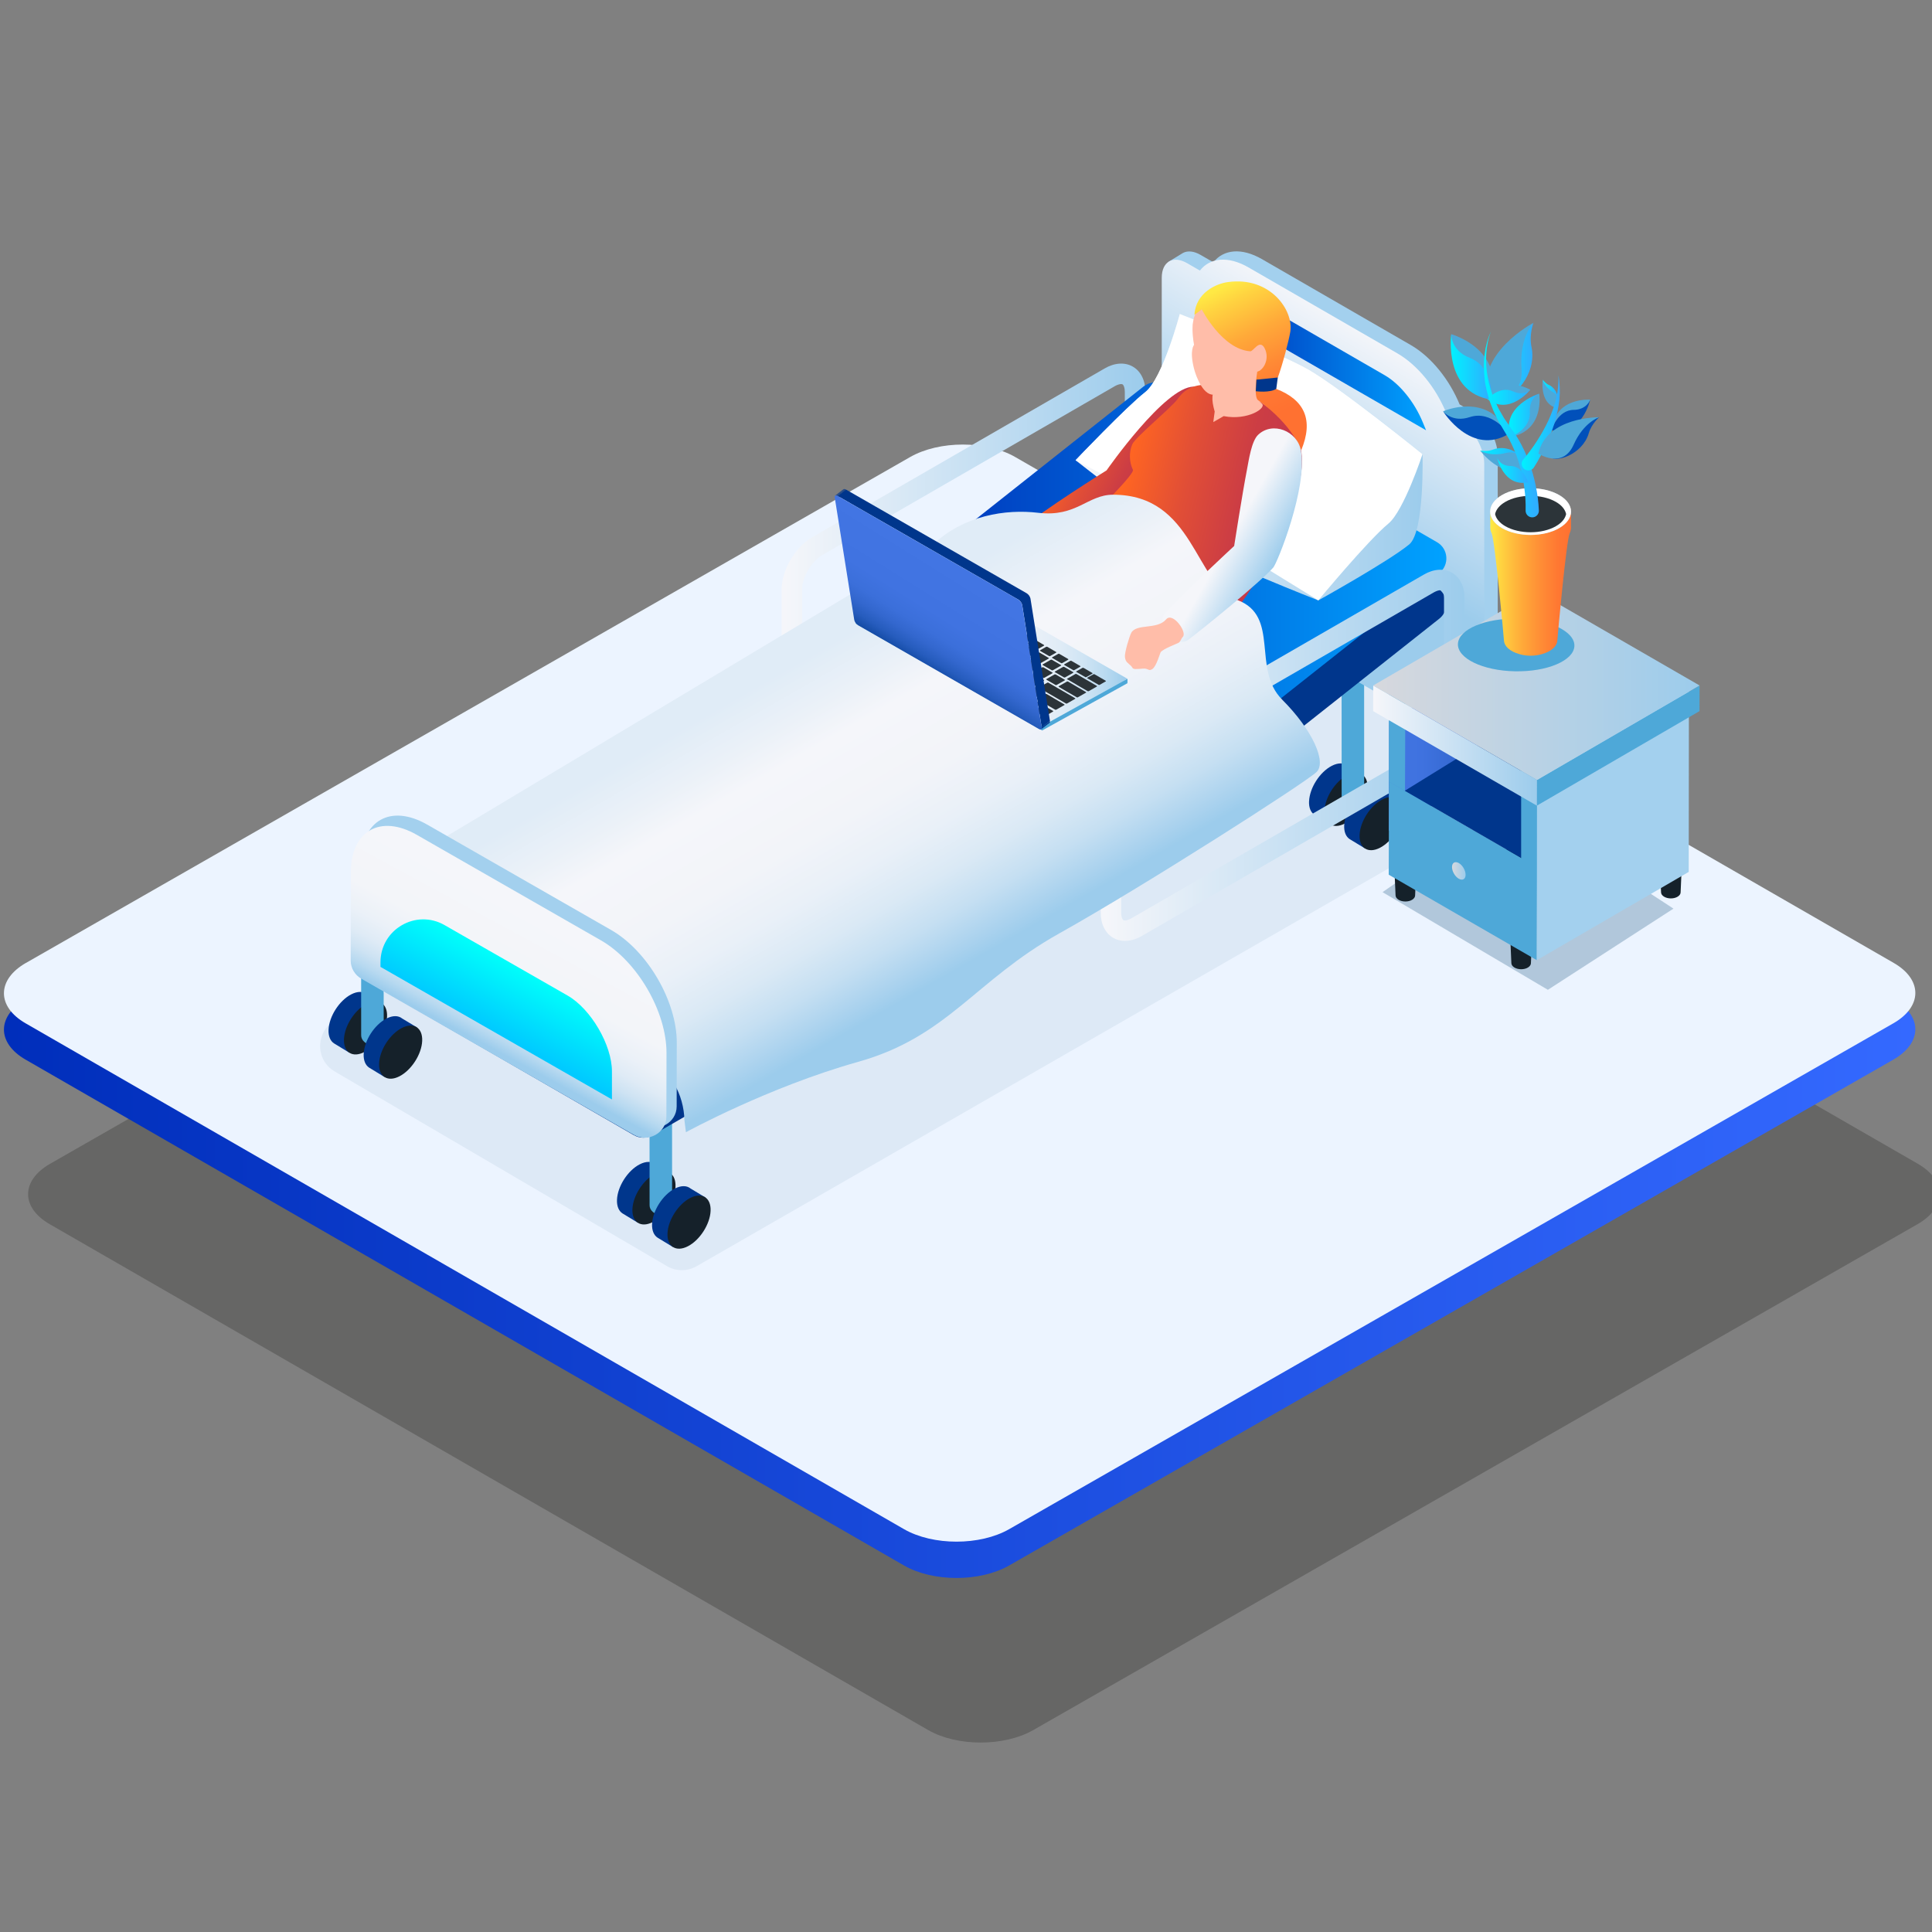 <?xml version="1.0" encoding="UTF-8"?> <svg xmlns="http://www.w3.org/2000/svg" xmlns:xlink="http://www.w3.org/1999/xlink" viewBox="0 0 500 500"><rect x="0" y="0" width="500" height="500" fill="#808080" stroke="none"/><defs><style>.cls-1{fill:url(#_Безымянный_градиент_116);}.cls-2{fill:#4ea8d8;}.cls-3{fill:url(#Dégradé_sans_nom_21-2);}.cls-4{fill:#fff;}.cls-5{fill:url(#_Безымянный_градиент_89-9);}.cls-6{fill:url(#_Безымянный_градиент_85-2);}.cls-7{fill:#15212a;}.cls-8{fill:#004172;}.cls-8,.cls-9,.cls-10{opacity:.25;}.cls-11{fill:url(#_Безымянный_градиент_82);}.cls-12{fill:url(#_Безымянный_градиент_89-10);}.cls-13{fill:url(#_Безымянный_градиент_77);}.cls-14{isolation:isolate;}.cls-15{fill:url(#_Безымянный_градиент_85-5);}.cls-16{fill:url(#Dégradé_sans_nom_83);}.cls-17{fill:url(#_Безымянный_градиент_137-2);}.cls-18{fill:url(#_Безымянный_градиент_89-6);}.cls-19{fill:url(#_Безымянный_градиент_89-11);}.cls-20{fill:url(#_Безымянный_градиент_85);}.cls-21{fill:url(#_Безымянный_градиент_85-4);}.cls-22{fill:url(#_Безымянный_градиент_35);}.cls-23{fill:url(#_Безымянный_градиент_29);}.cls-24{fill:url(#_Безымянный_градиент_89-2);}.cls-25{fill:url(#_Безымянный_градиент_137);}.cls-26{fill:url(#_Безымянный_градиент_62);}.cls-27{fill:url(#_Безымянный_градиент_77-2);}.cls-28{fill:url(#Dégradé_sans_nom_76);}.cls-29{fill:url(#_Безымянный_градиент_89-3);}.cls-30{clip-path:url(#clippath-1);}.cls-31{fill:url(#_Безымянный_градиент_89);}.cls-32{fill:url(#Dégradé_sans_nom_21-4);}.cls-33{fill:url(#Dégradé_sans_nom_80);}.cls-34{fill:url(#_Безымянный_градиент_85-6);}.cls-35{fill:#2c3439;}.cls-9,.cls-36{mix-blend-mode:multiply;}.cls-37{fill:url(#_Безымянный_градиент_116-2);}.cls-38{fill:#a3d0ee;}.cls-39{fill:url(#Dégradé_sans_nom_21);}.cls-40{fill:url(#_Безымянный_градиент_41);}.cls-41{fill:url(#_Безымянный_градиент_89-4);}.cls-42{fill:url(#_Безымянный_градиент_89-7);}.cls-43{fill:url(#Dégradé_sans_nom_21-3);}.cls-44{fill:#00368c;}.cls-45{clip-path:url(#clippath);}.cls-46{fill:none;}.cls-47{fill:#ffbda9;}.cls-48{fill:url(#_Безымянный_градиент_89-8);}.cls-49{fill:url(#_Безымянный_градиент_89-5);}.cls-50{fill:url(#_Безымянный_градиент_85-3);}.cls-51{fill:#171714;}.cls-52{fill:#b7cacf;}.cls-53{fill:#0150ba;}.cls-54{fill:#ecf4ff;}</style><linearGradient id="Dégradé_sans_nom_76" x1="1.02" y1="266.41" x2="495.69" y2="266.41" gradientUnits="userSpaceOnUse"><stop offset="0" stop-color="#002ebb"></stop><stop offset="1" stop-color="#3469ff"></stop></linearGradient><linearGradient id="_Безымянный_градиент_85" x1="-1384.29" y1="142.13" x2="-1290.14" y2="142.13" gradientTransform="translate(1586.56)" gradientUnits="userSpaceOnUse"><stop offset=".01" stop-color="#f5f6fa"></stop><stop offset=".78" stop-color="#b0d5ef"></stop><stop offset="1" stop-color="#9cccec"></stop></linearGradient><linearGradient id="_Безымянный_градиент_85-2" x1="-1383.41" y1="161.76" x2="-1290.27" y2="161.76" xlink:href="#_Безымянный_градиент_85"></linearGradient><linearGradient id="_Безымянный_градиент_85-3" x1="-1221.56" y1="91.36" x2="-1247.74" y2="135.92" xlink:href="#_Безымянный_градиент_85"></linearGradient><linearGradient id="Dégradé_sans_nom_21" x1="-1274.38" y1="92.55" x2="-1217.5" y2="92.55" gradientTransform="translate(1586.56)" gradientUnits="userSpaceOnUse"><stop offset="0" stop-color="#0027b2"></stop><stop offset="1" stop-color="#00a2ff"></stop></linearGradient><linearGradient id="Dégradé_sans_nom_21-2" x1="-1365.29" y1="152.99" x2="-1212.24" y2="152.99" xlink:href="#Dégradé_sans_nom_21"></linearGradient><linearGradient id="_Безымянный_градиент_89" x1="-1421.97" y1="201.93" x2="-1295.09" y2="201.93" gradientTransform="translate(1586.56)" gradientUnits="userSpaceOnUse"><stop offset=".01" stop-color="#00f1ff"></stop><stop offset="1" stop-color="#31abff"></stop></linearGradient><linearGradient id="_Безымянный_градиент_89-2" x1="-1494.77" y1="239.75" x2="-1353.32" y2="239.75" xlink:href="#_Безымянный_градиент_89"></linearGradient><linearGradient id="_Безымянный_градиент_85-4" x1="-1308.2" y1="118.33" x2="-1218.38" y2="118.33" xlink:href="#_Безымянный_градиент_85"></linearGradient><linearGradient id="_Безымянный_градиент_116" x1="-1417.1" y1="-163.01" x2="-1393.52" y2="-159.86" gradientTransform="translate(1561.91 729.58) rotate(18.98)" gradientUnits="userSpaceOnUse"><stop offset=".01" stop-color="#ff6522"></stop><stop offset=".4" stop-color="#e14e36"></stop><stop offset=".76" stop-color="#cc3d44"></stop><stop offset="1" stop-color="#c5384a"></stop></linearGradient><linearGradient id="_Безымянный_градиент_116-2" x1="-1297.53" y1="130.37" x2="-1258.03" y2="139.53" gradientTransform="translate(1586.56)" xlink:href="#_Безымянный_градиент_116"></linearGradient><linearGradient id="_Безымянный_градиент_77" x1="-1329.89" y1="-108.65" x2="-1307.58" y2="-80.02" gradientTransform="translate(1597.1 451.03) rotate(11.77)" gradientUnits="userSpaceOnUse"><stop offset=".01" stop-color="#ffe944"></stop><stop offset=".13" stop-color="#ffd340"></stop><stop offset=".4" stop-color="#ffa939"></stop><stop offset=".65" stop-color="#ff8a35"></stop><stop offset=".85" stop-color="#ff7732"></stop><stop offset="1" stop-color="#ff7131"></stop></linearGradient><linearGradient id="_Безымянный_градиент_85-5" x1="-1301.69" y1="195.48" x2="-1207.55" y2="195.48" xlink:href="#_Безымянный_градиент_85"></linearGradient><linearGradient id="Dégradé_sans_nom_83" x1="-1388.02" y1="175.87" x2="-1343.53" y2="253.57" gradientTransform="translate(1586.56)" gradientUnits="userSpaceOnUse"><stop offset="0" stop-color="#e0ecf7"></stop><stop offset=".14" stop-color="#ebf1f8"></stop><stop offset=".24" stop-color="#f5f6fa"></stop><stop offset=".46" stop-color="#f2f4f9"></stop><stop offset=".61" stop-color="#e9f0f8"></stop><stop offset=".74" stop-color="#dae9f5"></stop><stop offset=".85" stop-color="#c5dff2"></stop><stop offset=".95" stop-color="#aad2ee"></stop><stop offset="1" stop-color="#9cccec"></stop></linearGradient><linearGradient id="_Безымянный_градиент_62" x1="-1444.57" y1="236.77" x2="-1462.39" y2="269.64" gradientTransform="translate(1586.56)" gradientUnits="userSpaceOnUse"><stop offset=".01" stop-color="#f5f6fa"></stop><stop offset=".43" stop-color="#f3f5f9"></stop><stop offset=".6" stop-color="#ebf1f8"></stop><stop offset=".73" stop-color="#dfebf6"></stop><stop offset=".83" stop-color="#cee3f3"></stop><stop offset=".92" stop-color="#b7d9f0"></stop><stop offset="1" stop-color="#9cccec"></stop><stop offset="1" stop-color="#9cccec"></stop></linearGradient><linearGradient id="Dégradé_sans_nom_80" x1="-1450.73" y1="251.71" x2="-1458.9" y2="266.78" gradientTransform="translate(1586.56)" gradientUnits="userSpaceOnUse"><stop offset="0" stop-color="#00fdfb"></stop><stop offset="1" stop-color="#00caff"></stop></linearGradient><linearGradient id="_Безымянный_градиент_35" x1="-1267.95" y1="138.64" x2="-1256.01" y2="145.39" gradientTransform="translate(1586.56)" gradientUnits="userSpaceOnUse"><stop offset=".01" stop-color="#f5f6fa"></stop><stop offset=".65" stop-color="#bcdbf1"></stop><stop offset="1" stop-color="#9cccec"></stop></linearGradient><linearGradient id="Dégradé_sans_nom_21-3" x1="397.48" y1="201.12" x2="435.88" y2="201.12" gradientTransform="matrix(1, 0, 0, 1, 0, 0)" xlink:href="#Dégradé_sans_nom_21"></linearGradient><linearGradient id="_Безымянный_градиент_82" x1="-1227.16" y1="189.79" x2="-1189" y2="189.79" gradientTransform="translate(1586.56)" gradientUnits="userSpaceOnUse"><stop offset=".01" stop-color="#4275e3"></stop><stop offset=".23" stop-color="#3f72df"></stop><stop offset=".43" stop-color="#366ad3"></stop><stop offset=".63" stop-color="#285ec0"></stop><stop offset=".83" stop-color="#154ca5"></stop><stop offset="1" stop-color="#003988"></stop></linearGradient><linearGradient id="_Безымянный_градиент_137" x1="-1210.78" y1="225.38" x2="-1207.26" y2="225.38" gradientTransform="translate(1586.56)" gradientUnits="userSpaceOnUse"><stop offset="0" stop-color="#d7d8dd"></stop><stop offset="1" stop-color="#9cccec"></stop></linearGradient><linearGradient id="Dégradé_sans_nom_21-4" x1="397.45" y1="180.7" x2="435.85" y2="180.7" gradientTransform="matrix(1, 0, 0, 1, 0, 0)" xlink:href="#Dégradé_sans_nom_21"></linearGradient><linearGradient id="_Безымянный_градиент_85-6" x1="-1231.18" y1="192.95" x2="-1188.8" y2="192.95" xlink:href="#_Безымянный_градиент_85"></linearGradient><linearGradient id="_Безымянный_градиент_137-2" x1="-1231.17" y1="177.4" x2="-1146.71" y2="177.4" xlink:href="#_Безымянный_градиент_137"></linearGradient><linearGradient id="_Безымянный_градиент_77-2" x1="-1879.15" y1="148.08" x2="-1858.23" y2="148.08" gradientTransform="translate(2264.8)" xlink:href="#_Безымянный_градиент_77"></linearGradient><linearGradient id="_Безымянный_градиент_89-3" x1="-1865.54" y1="101.38" x2="-1861.64" y2="101.38" gradientTransform="translate(2264.8)" xlink:href="#_Безымянный_градиент_89"></linearGradient><linearGradient id="_Безымянный_градиент_89-4" x1="-1874.36" y1="107.52" x2="-1866.45" y2="107.52" gradientTransform="translate(2264.8)" xlink:href="#_Безымянный_градиент_89"></linearGradient><linearGradient id="_Безымянный_градиент_89-5" x1="-1878.63" y1="93.11" x2="-1867.94" y2="93.11" gradientTransform="translate(2264.8)" xlink:href="#_Безымянный_градиент_89"></linearGradient><linearGradient id="_Безымянный_градиент_89-6" x1="-1879.89" y1="102.82" x2="-1868.76" y2="102.82" gradientTransform="translate(2264.8)" xlink:href="#_Безымянный_градиент_89"></linearGradient><linearGradient id="_Безымянный_градиент_89-7" x1="-1889.36" y1="94.97" x2="-1878.75" y2="94.97" gradientTransform="translate(2264.8)" xlink:href="#_Безымянный_градиент_89"></linearGradient><linearGradient id="_Безымянный_градиент_89-8" x1="-1881.75" y1="118.5" x2="-1870.79" y2="118.5" gradientTransform="translate(2264.8)" xlink:href="#_Безымянный_градиент_89"></linearGradient><linearGradient id="_Безымянный_градиент_89-9" x1="-1880.78" y1="109.83" x2="-1866.53" y2="109.83" gradientTransform="translate(2264.8)" xlink:href="#_Безымянный_градиент_89"></linearGradient><linearGradient id="_Безымянный_градиент_89-10" x1="-1877.33" y1="121.73" x2="-1869.33" y2="121.73" gradientTransform="translate(2264.8)" xlink:href="#_Безымянный_градиент_89"></linearGradient><linearGradient id="_Безымянный_градиент_89-11" x1="-1871" y1="109.44" x2="-1861.11" y2="109.44" gradientTransform="translate(2264.8)" xlink:href="#_Безымянный_градиент_89"></linearGradient><linearGradient id="_Безымянный_градиент_29" x1="215.47" y1="167.96" x2="285.76" y2="167.96" gradientTransform="translate(6.03)" gradientUnits="userSpaceOnUse"><stop offset=".01" stop-color="#f5f6fa"></stop><stop offset=".47" stop-color="#f3f5f9"></stop><stop offset=".63" stop-color="#ecf1f8"></stop><stop offset=".75" stop-color="#e0ecf6"></stop><stop offset=".84" stop-color="#cfe4f4"></stop><stop offset=".92" stop-color="#b9daf0"></stop><stop offset=".99" stop-color="#9fcdec"></stop><stop offset="1" stop-color="#9cccec"></stop></linearGradient><clipPath id="clippath"><path class="cls-46" d="M218.29,126.63c-.71,.55-1.43,1.1-2.14,1.65,.13-.1,.35-.08,.61,.07l2.14-1.66c-.27-.15-.49-.17-.62-.06Z"></path></clipPath><clipPath id="clippath-1"><path class="cls-46" d="M269.4,188.78l2.19-1.69c.11-.08,.15-.25,.12-.48l-2.19,1.69c.04,.23,0,.4-.12,.48Z"></path></clipPath><linearGradient id="_Безымянный_градиент_41" x1="243.4" y1="147.9" x2="228.4" y2="171.9" gradientTransform="translate(6.03)" gradientUnits="userSpaceOnUse"><stop offset=".01" stop-color="#4275e3"></stop><stop offset=".46" stop-color="#4073e1"></stop><stop offset=".63" stop-color="#3b6fda"></stop><stop offset=".74" stop-color="#3367ce"></stop><stop offset=".84" stop-color="#265cbd"></stop><stop offset=".92" stop-color="#164da7"></stop><stop offset=".99" stop-color="#033c8d"></stop><stop offset="1" stop-color="#003988"></stop></linearGradient></defs><g class="cls-14"><g id="Calque_1"><g><g><g class="cls-10"><path class="cls-51" d="M12.96,301.19L241.78,170.28c7.55-4.32,19.73-4.32,27.23,0l227.33,130.91c7.5,4.32,7.46,11.31-.09,15.63l-228.82,130.91c-7.55,4.32-19.73,4.32-27.23,0L12.87,316.82c-7.5-4.32-7.46-11.31,.09-15.63Z"></path></g><g><path class="cls-28" d="M6.71,258.6L235.53,127.69c7.55-4.32,19.73-4.32,27.23,0l227.33,130.91c7.5,4.32,7.46,11.31-.09,15.63l-228.82,130.91c-7.55,4.32-19.73,4.32-27.23,0L6.62,274.23c-7.5-4.32-7.46-11.31,.09-15.63Z"></path><g class="cls-14"><path class="cls-54" d="M6.71,249.21L235.53,118.29c7.55-4.32,19.73-4.32,27.23,0l227.33,130.91c7.5,4.32,7.46,11.31-.09,15.63l-228.82,130.91c-7.55,4.32-19.73,4.32-27.23,0L6.62,264.83c-7.5-4.32-7.46-11.31,.09-15.63Z"></path></g></g></g><g><g class="cls-36"><polygon class="cls-8" points="433.09 235.15 400.59 256.16 357.8 230.89 391.11 207.76 433.09 235.15"></polygon></g><g class="cls-9"><path class="cls-8" d="M386.42,209.2l-206.15,118.5c-2.38,1.37-5.3,1.35-7.67-.03l-85.97-50.37c-5.09-2.98-5.02-10.35,.12-13.24l210.01-118.19c2.41-1.36,5.36-1.3,7.72,.14l82.11,50.07c4.96,3.02,4.86,10.25-.17,13.14Z"></path></g><g><g><path class="cls-20" d="M202.27,152.68v30.2c0,1.48,.28,2.79,.85,3.91l.02,.02c.54,1.11,1.35,1.98,2.38,2.57,.89,.52,1.92,.78,3.01,.78,1.37,0,2.86-.41,4.3-1.24l75.69-43.7c3.93-2.27,7.09-7.22,7.77-11.87,.09-.59,.13-1.18,.13-1.77v-30.17c0-2.97-1.18-5.32-3.23-6.52-2.07-1.2-4.76-1.03-7.33,.48l-75.69,43.68c-4.43,2.57-7.9,8.55-7.9,13.64Zm88.84-21.1c0,3.21-2.44,7.44-5.26,9.05l-75.69,43.7c-.96,.55-1.7,.63-2.01,.46-.15-.11-.33-.35-.44-.76-.02-.02-.02-.04-.02-.07-.09-.3-.13-.65-.13-1.09v-30.2c0-3.21,2.46-7.42,5.26-9.03l75.69-43.7s.02-.02,.06-.04c.66-.35,1.2-.5,1.55-.5,.17,0,.3,.02,.39,.07,.28,.17,.59,.83,.59,1.94v30.17Z"></path><path class="cls-6" d="M203.14,186.81c.54,1.11,1.35,1.98,2.38,2.57,.89,.52,1.92,.78,3.01,.78,1.37,0,2.86-.41,4.3-1.24l75.69-43.7c3.93-2.27,7.09-7.22,7.77-11.87-2.34,7.72-7.42,10.54-7.42,10.54l-70.87,41.32s-5.52,3.62-9.12,4.01c-3.36,.37-5.5-2.12-5.74-2.42Z"></path></g><g><path class="cls-44" d="M159.68,310.47c.15-3.44,2.77-7.53,5.85-9.13,1.68-.87,3.14-.82,4.1-.04h0s3.85,2.32,3.85,2.32l-8.42,12.81-3.92-2.38s-.03-.02-.04-.03h-.01c-.94-.62-1.49-1.85-1.41-3.55Z"></path><path class="cls-7" d="M174.82,307.12c-.15,3.44-2.77,7.53-5.85,9.13-3.08,1.6-5.45,.1-5.3-3.34,.15-3.44,2.77-7.53,5.85-9.13,3.08-1.6,5.45-.1,5.3,3.34Z"></path><path class="cls-2" d="M173.94,312.04v-.04s-.02-41.4-.02-41.4h0c.06-.68-.22-1.38-.84-1.9-1.14-.97-2.99-1-4.13-.07-.57,.46-.85,1.08-.86,1.69h0v.04l.02,41.53h0c-.01,.63,.27,1.28,.85,1.77,1.14,.97,2.99,1,4.13,.07,.55-.45,.83-1.04,.85-1.64h0s0-.05,0-.05Z"></path><path class="cls-44" d="M168.76,316.75c.15-3.44,2.77-7.53,5.85-9.13,1.68-.87,3.14-.82,4.1-.04h0l3.85,2.32-8.42,12.82-3.92-2.39s-.03-.02-.04-.03h-.01c-.94-.62-1.49-1.85-1.41-3.55Z"></path><path class="cls-7" d="M183.9,313.39c-.15,3.44-2.77,7.53-5.85,9.13-3.08,1.6-5.45,.1-5.3-3.34,.15-3.44,2.77-7.53,5.85-9.13,3.08-1.6,5.45-.1,5.3,3.34Z"></path></g><g><path class="cls-44" d="M85.03,266.48c.15-3.44,2.77-7.53,5.85-9.13,1.67-.87,3.14-.82,4.1-.04h0s3.85,2.32,3.85,2.32l-8.42,12.81-3.92-2.39s-.03-.02-.04-.03h-.01c-.94-.62-1.49-1.85-1.41-3.55Z"></path><path class="cls-7" d="M100.17,263.12c-.15,3.44-2.77,7.53-5.85,9.13-3.08,1.6-5.45,.1-5.3-3.34,.15-3.44,2.77-7.53,5.85-9.13,3.08-1.6,5.45-.1,5.3,3.34Z"></path><path class="cls-2" d="M99.3,268.05v-.03l-.02-41.4h0c.06-.68-.22-1.38-.84-1.9-1.14-.97-2.99-1-4.13-.07-.57,.46-.85,1.07-.86,1.69h0v.04l.02,41.53h0c-.01,.63,.27,1.28,.85,1.77,1.14,.97,2.99,1,4.13,.07,.55-.45,.83-1.04,.85-1.64h0s0-.05,0-.05Z"></path><path class="cls-44" d="M94.12,272.75c.15-3.44,2.77-7.53,5.85-9.13,1.68-.87,3.14-.82,4.1-.04h0s3.85,2.32,3.85,2.32l-8.42,12.82-3.92-2.39s-.03-.02-.04-.03h-.01c-.94-.62-1.49-1.85-1.41-3.55Z"></path><path class="cls-7" d="M109.26,269.4c-.15,3.44-2.77,7.53-5.85,9.13-3.08,1.6-5.45,.1-5.3-3.34,.15-3.44,2.77-7.53,5.85-9.13,3.08-1.6,5.45-.1,5.3,3.34Z"></path></g><g><path class="cls-44" d="M338.79,207.34c.15-3.44,2.77-7.53,5.85-9.13,1.67-.87,3.14-.82,4.1-.04h0s3.85,2.32,3.85,2.32l-8.42,12.81-3.92-2.39s-.03-.02-.05-.03h-.01s0,0,0,0c-.94-.61-1.49-1.84-1.41-3.54Z"></path><path class="cls-7" d="M353.93,203.98c-.15,3.44-2.77,7.53-5.85,9.13-3.08,1.6-5.45,.1-5.3-3.34,.15-3.44,2.77-7.53,5.85-9.13,3.08-1.6,5.45-.1,5.3,3.34Z"></path><path class="cls-2" d="M353.05,208.91v-.04l-.02-41.4h0c.06-.68-.22-1.38-.84-1.91-1.14-.97-2.99-1-4.13-.07-.57,.46-.85,1.07-.86,1.69h0v.04l.02,41.53h0c-.01,.63,.27,1.28,.85,1.77,1.14,.97,2.99,1,4.13,.07,.55-.45,.83-1.04,.85-1.64h0v-.05Z"></path><path class="cls-44" d="M347.88,213.61c.15-3.44,2.77-7.53,5.85-9.13,1.67-.87,3.14-.82,4.1-.04h0s3.85,2.32,3.85,2.32l-8.42,12.81-3.92-2.38s-.03-.02-.04-.03h-.01c-.94-.62-1.49-1.84-1.41-3.55Z"></path><path class="cls-7" d="M363.01,210.26c-.15,3.44-2.77,7.53-5.85,9.13-3.08,1.6-5.45,.1-5.3-3.34,.15-3.44,2.77-7.53,5.85-9.13,3.08-1.6,5.45-.1,5.3,3.34Z"></path></g><path class="cls-38" d="M381.04,106.57l-3.29-1.9c-2.61-6.36-7.29-12.28-12.62-15.36l-38.49-22.22c-5.33-3.08-10-2.55-12.62,.79l-3.29-1.9c-1.77-1.03-3.38-1.15-4.57-.52-.16,.08-3.46,2.1-3.6,2.2-.98,.75,1.59,.2,1.59,2.07v67.72c0,4.17,2.94,9.25,6.58,11.34l70.3,40.59c3.63,2.1,6.58,.42,6.58-3.75V117.91c0-4.17-2.94-9.24-6.58-11.34Z"></path><path class="cls-50" d="M377.55,108.71l-3.29-1.9c-2.61-6.36-7.29-12.28-12.62-15.36l-38.49-22.22c-5.33-3.08-10-2.55-12.62,.79l-3.29-1.9c-3.63-2.1-6.58-.42-6.58,3.75v67.72c0,4.17,2.95,9.25,6.58,11.34l70.3,40.59c3.63,2.1,6.58,.42,6.58-3.75V120.05c0-4.17-2.94-9.25-6.58-11.34Z"></path><path class="cls-39" d="M312.18,78.53l3.51-4.47c.13-.16,.25-.32,.82-.32,.51,0,1.63,.15,3.38,1.16l38.49,22.22c3.9,2.26,7.67,6.92,9.84,12.18l.85,2.06-56.88-32.83Z"></path><g><path class="cls-44" d="M294.2,218.16l-70.51-40.71c-2.96-1.71-3.26-5.87-.58-7.99l72.86-57.64c1.56-1.23,3.7-1.39,5.42-.4l70.51,40.71c2.96,1.71,3.26,5.87,.58,7.99l-72.86,57.64c-1.56,1.23-3.7,1.39-5.42,.4Z"></path><path class="cls-44" d="M236.85,251.76l-69.85-40.33c-3.23-1.86-3.23-6.52,0-8.38l47.36-27.34c1.5-.86,3.34-.86,4.84,0l69.84,40.33c3.23,1.86,3.23,6.52,0,8.38l-47.35,27.34c-1.5,.86-3.34,.86-4.84,0Z"></path><path class="cls-44" d="M164.05,293.79l-69.84-40.33c-3.23-1.86-4.46-17.31-1.24-19.17l63.17-24.97c1.5-.87,3.34-.87,4.84,0l71.54,29.54c3.23,1.86,1.53,17.31-1.7,19.17l-61.93,35.75c-1.5,.87-3.34,.87-4.84,0Z"></path></g><g><path class="cls-3" d="M294.2,206.35l-70.51-40.71c-2.96-1.71-3.26-5.87-.58-7.99l72.86-57.64c1.56-1.23,3.7-1.39,5.42-.4l70.51,40.71c2.96,1.71,3.26,5.87,.58,7.99l-72.86,57.64c-1.56,1.23-3.7,1.39-5.42,.4Z"></path><path class="cls-31" d="M236.85,239.95l-69.85-40.33c-3.23-1.86-3.23-6.52,0-8.38l47.36-27.34c1.5-.87,3.34-.87,4.84,0l69.84,40.33c3.23,1.86,3.23,6.52,0,8.38l-47.35,27.34c-1.5,.87-3.34,.87-4.84,0Z"></path><path class="cls-24" d="M164.05,281.98l-69.84-40.33c-3.23-1.86-3.23-6.52,0-8.38l61.93-35.75c1.5-.86,3.34-.86,4.84,0l69.85,40.33c3.23,1.86,3.23,6.52,0,8.38l-61.93,35.75c-1.5,.86-3.34,.86-4.84,0Z"></path></g><g><path class="cls-21" d="M341.18,155.38s-25.4-9.94-33.81-14.9c-7.36-4.34-29.01-21.37-29.01-21.37,0,0,13.07-13.74,18.04-17.63,4.52-3.54,8.93-20.22,8.93-20.22,0,0,25.48,9.92,33.15,14.28,8.32,4.73,29.67,21.99,29.67,21.99,0,0,.56,20.06-3.44,23.36-5.33,4.39-23.53,14.49-23.53,14.49Z"></path><path class="cls-4" d="M341.18,155.38s-25.4-15.71-33.81-20.67c-7.36-4.34-29.01-15.6-29.01-15.6,0,0,13.07-13.74,18.04-17.63,4.52-3.54,8.93-20.22,8.93-20.22,0,0,25.48,9.92,33.15,14.28,8.32,4.73,29.67,21.99,29.67,21.99,0,0-4.83,14.68-8.83,17.97-5.33,4.39-18.15,19.88-18.15,19.88Z"></path></g><g id="_4"><path class="cls-1" d="M265.1,136.31c4.1-3.84,21.28-14.58,21.28-14.58,0,0,15.11-21.71,22.56-21.67,10.26,.05,5.69,10.72,4.98,12.8-3.4,9.89-35.35,29.04-43.97,30.82-4.04,.83-7.12-5.24-4.85-7.36Z"></path><path class="cls-37" d="M316.28,99.8c-4.57-.52-8.65-.62-11.42,3.35-1.63,2.33-11.07,9.99-11.85,11.88-.85,2.09-.78,4.54,.19,6.57,.62,1.3-15.91,17.3-17.64,18.32-5.56,3.27,10.11,15.57,14.52,20.75,5.89,6.91,14.08,11.83,17.6,10.07,6.09-4.1,15.07-16.05,18.05-21.65,6.45-12.14,13.55-25.54,10.48-34.61-1.91-5.63-13.17-13.91-19.93-14.67Z"></path><g><path class="cls-47" d="M325.96,95.92c-2.47,1.6-8.18,.37-10.92,3.78-1.56,1.94-1.57,3.64-.68,6.81l-.36,2.72,2.69-1.54c6.25,1.23,11.33-2.18,9.84-3.28-1.43-1.06-1.97-3.66-.56-8.49Z"></path><path class="cls-47" d="M308.69,83.76s-.3,1.99,.33,5.51c0,0-1.25,1.27-.01,6.13,.54,2.11,2.54,7.49,5.57,6.66,0,0,12.36-1.83,10.81-5.93,0,0,6.02-1.56,4.94-5.56-1.09-3.95-4.76-13.4-7.67-14.71-2.89-1.35-12.85-.84-13.96,7.9Z"></path><path class="cls-13" d="M311.01,80.06s5.27,10.35,12.56,10.85c.81,.06,2.45-3.33,3.74-.73,1.36,2.72-.35,5.71-1.93,5.96,0,0-1.06,6.51,.2,7.42,9.2,6.6,11.15,13.01,11.15,13.01,3.32-7.92,.85-13.09-6.43-15.92-.78-.3,.02-1.94,.39-2.93,1.3-3.52,2.87-9.66,3.23-11.81,.94-5.63-5.24-14.42-16.12-12.91-2.93,.37-8.35,2.69-8.68,8.48l1.9-1.41Z"></path><path class="cls-44" d="M330.69,97.7l-5.52,.55-.17,3s3.65,.49,5.3-.62l.39-2.93Z"></path></g><path class="cls-47" d="M265.8,137.22c1.74-1.05,5.09,4.34,3.61,5.18-.62,.35-2.59,.62-2.42,3.36,.05,.9,.77,2.47-.17,2.08-2.78-1.17-.99-3.77-2.22-4.19-.5-.17-3.32,.95-3.93,1.68-.46,.55-1.22,2.43-1.68,2.98-.77,.92-4.03,1.26-3.86,.39-.94,.84-2.38-.1-1.73-1.18-.69-.03-1.2-.75-.63-1.72,.38-.66,3.17-4.7,3.81-5.67,1.07-1.63,7-1.57,9.23-2.91Z"></path></g><path class="cls-15" d="M284.87,206.03v30.2c0,1.48,.28,2.79,.85,3.9l.02,.02c.55,1.11,1.35,1.98,2.38,2.57,.89,.52,1.92,.79,3.01,.79,1.37,0,2.86-.41,4.3-1.24l75.69-43.7c3.93-2.27,7.09-7.22,7.77-11.87,.09-.59,.13-1.18,.13-1.77v-30.17c0-2.97-1.18-5.32-3.23-6.52-2.07-1.2-4.76-1.03-7.33,.48l-75.69,43.68c-4.43,2.57-7.9,8.55-7.9,13.64Zm88.84-21.1c0,3.21-2.44,7.44-5.26,9.05l-75.69,43.7c-.96,.54-1.7,.63-2.01,.46-.15-.11-.33-.35-.44-.76-.02-.02-.02-.04-.02-.07-.09-.31-.13-.66-.13-1.09v-30.2c0-3.21,2.47-7.42,5.26-9.03l75.69-43.7s.02-.02,.07-.04c.65-.35,1.2-.5,1.55-.5,.17,0,.31,.02,.39,.07,.28,.17,.59,.83,.59,1.94v30.17Z"></path><path class="cls-16" d="M331.82,181.05c-7.93-7.93-.44-21.58-11.59-25.77-11.15-4.18-11.07-27.25-32.18-27.25-6.62,0-9.39,5.87-19.38,4.68-8.34-1-19.32,.65-27.3,8.32L93.21,229.83l74.42,43.62c5.76,3.51,9.34,9.71,9.5,16.46l.39,3.1s21.28-11.66,44.55-18.2c23.27-6.54,30.21-21.02,52.04-33.23,21.83-12.2,64.07-39.23,66.64-41.81,2.58-2.58-1.02-10.8-8.95-18.73Z"></path><g><path class="cls-38" d="M110.52,213.39c-9.4-5.38-17.03-1.04-17.06,9.67l-.04,22.86c0,1.94,1.05,3.74,2.77,4.73l70.48,40.38c3.73,2.14,8.44-.47,8.45-4.69l.03-16.48c.03-10.71-7.57-23.77-16.96-29.16l-47.66-27.31Z"></path><path class="cls-26" d="M107.86,216.05c-9.4-5.38-17.03-1.04-17.06,9.67l-.04,22.86c0,1.94,1.05,3.74,2.77,4.72l70.48,40.38c3.73,2.14,8.44-.48,8.45-4.69l.03-16.47c.03-10.71-7.57-23.78-16.97-29.16l-47.66-27.31Z"></path><path class="cls-33" d="M98.47,250.23s0-.45,0-1.22c.02-8.5,9.19-13.82,16.57-9.6l31.85,18.24c6.03,3.45,11.5,12.82,11.48,19.66v7.23s-59.9-34.31-59.9-34.31Z"></path></g><g><path class="cls-22" d="M301.36,158.93c4.04-4.69,18.04-17.63,18.04-17.63,0,0,2.13-13.68,3.33-19.85,.46-2.35,1.14-7.3,2.89-8.94,3.74-3.53,10.12-.99,11.06,4.08,1.77,9.56-6.11,29.11-7.16,30.29-3.5,3.92-18.87,16.4-22.03,18.71-3.3,2.41-8.13-4.34-6.13-6.67Z"></path><path class="cls-47" d="M292.75,163.79c1.36-2.49,6.74-.76,9.03-3.49,1.73-2.05,5.59,3.41,4.31,4.55-.44,.45-.54,1.2-1.09,1.51-.53,.3-3.86,1.5-4.6,2.4-.19,.23-1.09,3.67-2.17,4.39-.81,.54-.99,.03-1.79-.1-.66-.11-2.7,.29-3.17-.03-.24-.16-.32-.47-.53-.66-.87-.86-1.46-.97-1.61-2.36-.12-1.07,1.16-5.35,1.63-6.2Z"></path></g></g><g><g><path class="cls-7" d="M367.52,202.17c.02-.77-.34-1.55-1.09-2.15-1.51-1.22-3.98-1.21-5.48,0-.74,.6-1.09,1.38-1.07,2.15l1.29,29.56h0c.01,.41,.27,.81,.76,1.12,.99,.61,2.57,.61,3.55,0,.49-.31,.75-.71,.75-1.11h0l1.29-29.56h0Z"></path><path class="cls-7" d="M397.49,219.7c.02-.77-.34-1.55-1.09-2.15-1.51-1.22-3.98-1.21-5.48,0-.74,.6-1.09,1.38-1.07,2.15l1.29,29.56h0c.01,.41,.27,.81,.76,1.12,.99,.61,2.57,.61,3.55,0,.49-.31,.75-.71,.75-1.12h0l1.29-29.56h0Z"></path><path class="cls-7" d="M436.23,201.38c.02-.77-.34-1.55-1.09-2.15-1.51-1.22-3.98-1.21-5.48,0-.74,.6-1.09,1.38-1.07,2.15l1.29,29.56h0c.01,.41,.27,.81,.76,1.11,.99,.61,2.57,.61,3.55,0,.5-.31,.75-.71,.75-1.11h0s1.29-29.56,1.29-29.56h0Z"></path></g><g class="cls-14"><polygon class="cls-43" points="435.88 198.01 435.8 226.36 397.48 204.24 397.56 175.88 435.88 198.01"></polygon><polygon class="cls-11" points="397.56 164.55 397.48 192.9 359.4 215.03 359.48 186.68 397.56 164.55"></polygon><polygon class="cls-2" points="397.81 224.4 397.72 248.49 359.4 226.37 359.48 202.27 397.81 224.4"></polygon><polygon class="cls-44" points="436.23 205.56 401.81 226.73 363.56 204.65 397.9 183.43 436.23 205.56"></polygon></g><path class="cls-25" d="M377.55,223.36c.97,.56,1.76,1.92,1.75,3.04,0,1.12-.79,1.57-1.77,1.01-.97-.56-1.76-1.92-1.75-3.04,0-1.11,.8-1.56,1.77-1.01Z"></path><g class="cls-14"><polygon class="cls-32" points="435.85 177.59 435.77 205.94 397.45 183.81 397.53 155.46 435.85 177.59"></polygon><polygon class="cls-2" points="363.7 179.99 363.61 204.68 359.45 202.33 359.45 177.59 363.7 179.99"></polygon><polygon class="cls-2" points="397.81 200.2 393.67 197.9 393.67 222.64 397.81 224.93 397.81 200.2"></polygon></g><polygon class="cls-38" points="437.09 177.58 397.78 200.43 397.73 248.49 437.04 225.65 437.09 177.58"></polygon><polygon class="cls-2" points="439.85 177.4 439.83 184.04 397.74 208.5 397.76 201.86 439.85 177.4"></polygon><polygon class="cls-34" points="397.76 201.86 397.74 208.5 355.37 184.04 355.39 177.4 397.76 201.86"></polygon><polygon class="cls-17" points="439.85 177.4 397.76 201.86 355.39 177.4 397.48 152.94 439.85 177.4"></polygon></g><g class="cls-36"><path class="cls-2" d="M392.05,173.73c8.32,.17,15.22-2.75,15.4-6.51,.18-3.76-6.42-6.95-14.74-7.11-8.33-.17-15.22,2.75-15.4,6.51-.18,3.76,6.42,6.95,14.74,7.11Z"></path></g><g><g><path class="cls-27" d="M391.43,127.16c3.04-.93,6.33-.93,9.38,0,3.99,1.22,5.91,3.45,5.76,5.64,0,1.12,0,2.23,0,3.35,.06,.62-.06,1.24-.34,1.85-.87,1.86-3.17,27.02-3.19,27.73-.05,1.42-1.39,2.82-4.04,3.57-1.87,.53-3.87,.53-5.74,0-2.65-.75-3.99-2.15-4.04-3.57-.02-.7-2.33-25.86-3.19-27.73-.28-.6-.4-1.23-.34-1.85,0-1.12,0-2.23,0-3.35-.14-2.19,1.77-4.43,5.76-5.64Z"></path><g><path class="cls-52" d="M388.71,128.12c4.09-2.36,10.72-2.36,14.8,0,4.09,2.36,4.09,6.19,0,8.55-4.09,2.36-10.71,2.36-14.8,0-4.09-2.36-4.09-6.19,0-8.55Z"></path><path class="cls-4" d="M388.71,128.12c4.09-2.36,10.72-2.36,14.8,0,4.09,2.36,4.09,6.19,0,8.55-4.09,2.36-10.71,2.36-14.8,0-4.09-2.36-4.09-6.19,0-8.55Z"></path><path class="cls-4" d="M389.57,128.62c3.61-2.09,9.48-2.09,13.1,0,3.61,2.09,3.61,5.47,0,7.56-3.62,2.09-9.48,2.09-13.1,0-3.62-2.09-3.62-5.47,0-7.56Z"></path><path class="cls-35" d="M389.57,129.89c3.61-2.09,9.48-2.09,13.1,0,1.53,.88,2.4,2,2.64,3.15-.24,1.15-1.11,2.26-2.64,3.14-3.62,2.09-9.48,2.09-13.1,0-1.53-.88-2.4-2-2.64-3.14,.24-1.15,1.11-2.26,2.64-3.15Z"></path></g></g><g><g><path class="cls-29" d="M400.86,99.63c-1-.45-1.59-1.38-1.59-1.38,0,0,.88,7.53,3.47,6.06,.94-.53,.36-3.69-1.87-4.69Z"></path><path class="cls-2" d="M401.87,101.44c-2.31-1.43-2.6-3.19-2.6-3.19,0,0-.87,5.71,3.05,7.16,0,0,2.1-2.4-.44-3.97Z"></path></g><g><path class="cls-2" d="M391.04,113.07c8.84-1.74,7.31-11.2,7.31-11.2-4.48,1.92-7.31,11.2-7.31,11.2Z"></path><path class="cls-41" d="M390.82,113.17s5.39-2.02,5.11-6.54c-.23-3.63,2.43-4.75,2.43-4.75,0,0-9.95,3.02-7.53,11.29Z"></path></g><g><path class="cls-2" d="M401.6,111.11s8.47-3.34,9.94-7.67c0,0-8.96-.73-9.94,7.67Z"></path><path class="cls-53" d="M407.27,106.07c-4.25,.07-5.74,5.27-5.74,5.27,7.92,1.64,10.01-7.89,10.01-7.89,0,0-.85,2.57-4.27,2.63Z"></path></g><g><path class="cls-2" d="M373.47,106.45c3.99,5.09,16.85,5.55,16.85,5.55-5.25-10.74-16.85-5.55-16.85-5.55Z"></path><path class="cls-53" d="M380.39,107.94c-4.58,1.54-6.92-1.49-6.92-1.49,0,0,7.27,11.72,17.04,5.81,0,0-4.43-6.22-10.13-4.31Z"></path></g><g><path class="cls-49" d="M388.39,102.51c2.93,1.32,9.48-5.61,7.96-12.72-.68-3.18,.51-6.24,.51-6.24,0,0-16.54,15.32-8.47,18.96Z"></path><path class="cls-2" d="M385.06,103.13s8.1,.64,10.98-2.26c0,0-6.9-4.1-10.98,2.26Z"></path><path class="cls-2" d="M385.02,103.41s9.44,.82,8.76-8.03c-.62-8.05,3.08-11.83,3.08-11.83,0,0-15.22,7.93-11.84,19.86Z"></path><path class="cls-18" d="M391.59,101.3c-3.44-1.61-6.67,1.97-6.67,1.97,5.71,4.43,11.12-2.41,11.12-2.41,0,0-1.69,1.73-4.45,.43Z"></path><path class="cls-2" d="M375.57,86.48c-.17,7.16,10.48,16.61,10.48,16.61,3.08-12.88-10.48-16.61-10.48-16.61Z"></path><path class="cls-42" d="M380.43,92.63c-5-1.91-4.86-6.15-4.86-6.15,0,0-2.06,15.13,10.46,16.97,0,0,.6-8.44-5.61-10.82Z"></path></g><g><path class="cls-48" d="M386.46,116.33c-1.65,.64-3.4,.26-3.4,.26,0,0,9.65,7.59,10.92,2.94,.46-1.69-3.82-4.62-7.52-3.2Z"></path><path class="cls-2" d="M389.68,117.24c-4.28,1.02-6.63-.65-6.63-.65,0,0,5.56,7.51,11.69,4.68,0,0-.36-5.15-5.07-4.03Z"></path></g><path class="cls-5" d="M397.46,125.74c-.43-2.07-1-4.11-1.71-6.1-.72-1.99-1.62-3.91-2.67-5.74l-.82-1.36-.91-1.3-1.73-2.48c-.3-.4-.55-.84-.79-1.27l-.75-1.3c-.27-.42-.45-.89-.67-1.34l-.64-1.36c-.72-1.86-1.4-3.76-1.73-5.75-.36-1.97-.54-4-.4-6.03,.12-2.02,.48-4.05,1.23-5.95-.87,1.85-1.39,3.87-1.65,5.91-.28,2.05-.25,4.13-.02,6.19,.2,2.08,.75,4.09,1.37,6.08l.57,1.46c.2,.48,.36,.99,.6,1.45l.69,1.41c.23,.47,.46,.94,.74,1.39l1.59,2.67,.76,1.27,.67,1.32c.85,1.78,1.57,3.62,2.11,5.53,.54,1.9,.94,3.84,1.19,5.8,.14,.98,.22,1.96,.29,2.94,.05,.97,.08,1.99,.05,2.88v.05s0,.08,0,.12c.03,.95,.82,1.69,1.77,1.66,.95-.03,1.69-.82,1.66-1.77-.04-1.16-.15-2.17-.28-3.24-.15-1.05-.31-2.1-.53-3.13Z"></path><path class="cls-12" d="M390.88,120.6c-2.74-.05-3.41-2.11-3.41-2.11,0,0,1.66,7.63,8,6.32,0,0-1.19-4.16-4.59-4.22Z"></path><path class="cls-19" d="M402.75,103.18c-.5,1.96-1.2,3.85-2.04,5.68-.85,1.82-1.85,3.57-2.93,5.25-.54,.84-1.11,1.67-1.71,2.47-.58,.8-1.22,1.61-1.82,2.31l-.02,.02c-.05,.06-.09,.12-.14,.18-.52,.8-.29,1.86,.51,2.38,.8,.52,1.87,.29,2.38-.51,.62-.95,1.13-1.84,1.63-2.79,.51-.93,.98-1.87,1.42-2.83,.88-1.91,1.66-3.87,2.28-5.88,.6-2.02,1.05-4.07,1.28-6.15,.18-2.09,.11-4.18-.29-6.2,.12,2.06-.11,4.09-.56,6.06Z"></path><g><path class="cls-53" d="M400.82,118.03c1.55,2.02,8.72-.35,10.34-5.88,.72-2.48,2.7-4.17,2.7-4.17,0,0-17.31,4.47-13.04,10.05Z"></path><path class="cls-2" d="M398.13,117.39s6.28,4.13,9.13-2.31c2.6-5.85,6.6-7.1,6.6-7.1,0,0-13.6-.19-15.73,9.41Z"></path></g></g></g></g><g><g><g><polygon class="cls-2" points="221.5 161.39 269.71 189.05 291.79 176.81 243.59 149.16 221.5 161.39"></polygon><polygon class="cls-2" points="221.5 161.39 222.84 161.63 223.83 160.53 221.5 160.26 221.5 161.39"></polygon><polygon class="cls-2" points="291.79 176.81 291.79 175.67 290.16 176.42 291.79 176.81"></polygon><polygon class="cls-23" points="221.5 160.26 269.71 187.9 291.79 175.67 243.59 148.02 221.5 160.26"></polygon></g><g><path class="cls-35" d="M242.3,150.7c-.08-.05-.21-.05-.29,0l-1.56,.88c-.08,.04-.07,.12,0,.17l2.83,1.64c.09,.05,.21,.06,.29,0l1.55-.89c.08-.04,.08-.12,0-.17l-2.83-1.65Z"></path><path class="cls-35" d="M245.99,152.85c-.08-.05-.21-.06-.29-.02l-1.56,.9c-.08,.04-.07,.11,0,.16l2.29,1.33c.08,.05,.21,.05,.29,.01l1.56-.89c.07-.04,.07-.12,0-.16l-2.29-1.33Z"></path><g class="cls-14"><path class="cls-35" d="M249.13,154.67c-.08-.05-.21-.05-.3,0l-1.56,.88c-.08,.04-.07,.12,.01,.17l2.29,1.34c.08,.05,.21,.05,.29,0l1.56-.89c.08-.05,.07-.13,0-.18l-2.29-1.33Z"></path></g><path class="cls-35" d="M252.25,156.49c-.08-.05-.21-.05-.29,0l-1.56,.88c-.08,.05-.07,.12,0,.17l2.29,1.33c.08,.04,.21,.06,.29,0l1.56-.89c.07-.04,.07-.12,0-.16l-2.3-1.34Z"></path><g class="cls-14"><path class="cls-35" d="M255.38,158.31c-.08-.05-.21-.06-.29,0l-1.56,.89c-.08,.04-.08,.12,0,.16l2.29,1.34c.08,.05,.21,.05,.29,0l1.56-.89c.07-.05,.07-.12-.01-.17l-2.29-1.33Z"></path></g><g class="cls-14"><path class="cls-35" d="M258.51,160.12c-.08-.05-.21-.05-.29,0l-1.56,.89c-.07,.05-.07,.13,.01,.17l2.29,1.34c.08,.04,.21,.05,.29,0l1.56-.89c.08-.04,.07-.12,0-.17l-2.3-1.33Z"></path></g><g class="cls-14"><path class="cls-35" d="M261.64,161.94c-.08-.04-.21-.04-.29,0l-1.56,.89c-.07,.04-.07,.11,.01,.16l2.29,1.33c.08,.05,.21,.06,.29,.01l1.56-.89c.08-.04,.07-.11,0-.17l-2.3-1.33Z"></path></g><path class="cls-35" d="M264.77,163.76c-.08-.04-.21-.05-.29,0l-1.56,.89c-.08,.04-.07,.11,0,.17l2.29,1.33c.09,.05,.22,.05,.3,0l1.56-.88c.08-.05,.07-.12-.01-.17l-2.29-1.34Z"></path><g class="cls-14"><path class="cls-35" d="M267.9,165.58c-.08-.05-.22-.05-.29,0l-1.56,.89c-.08,.04-.08,.11,0,.16l2.29,1.34c.09,.05,.21,.05,.29,0l1.56-.88c.08-.05,.07-.12,0-.17l-2.29-1.33Z"></path></g><path class="cls-35" d="M271.03,167.4c-.08-.05-.21-.06-.29,0l-1.56,.89c-.08,.04-.07,.11,0,.16l2.3,1.33c.08,.06,.21,.06,.29,.01l1.56-.89c.08-.04,.07-.11,0-.17l-2.29-1.33Z"></path><g class="cls-14"><path class="cls-35" d="M274.16,169.22c-.08-.05-.21-.06-.29,0l-1.56,.88c-.08,.05-.07,.13,0,.17l2.29,1.34c.08,.04,.21,.04,.29,0l1.55-.88c.08-.05,.08-.13,0-.18l-2.29-1.33Z"></path></g><g class="cls-14"><path class="cls-35" d="M277.29,171.03c-.08-.05-.21-.05-.29,0l-1.56,.89c-.08,.05-.07,.13,0,.17l2.29,1.34c.08,.04,.21,.05,.29,0l1.56-.9c.08-.04,.07-.11-.01-.17l-2.29-1.33Z"></path></g><g class="cls-14"><path class="cls-35" d="M280.42,172.86c-.08-.05-.21-.06-.29-.01l-1.56,.89c-.08,.05-.07,.12,0,.16l2.29,1.33c.08,.05,.21,.05,.29,0l1.56-.89c.07-.04,.07-.12-.01-.17l-2.29-1.33Z"></path></g><path class="cls-35" d="M283.26,174.5c-.08-.05-.21-.05-.29,0l-1.56,.88c-.08,.05-.08,.12,0,.17l2.9,1.68c.08,.05,.21,.05,.29,0l1.56-.89c.08-.04,.07-.12,0-.16l-2.9-1.68Z"></path><path class="cls-35" d="M240,152.02c-.08-.04-.21-.06-.29,0l-2.1,1.2c-.08,.03-.07,.11,0,.15l2.83,1.66c.08,.04,.21,.04,.29,0l2.1-1.2c.08-.04,.07-.12,0-.17l-2.83-1.64Z"></path><g class="cls-14"><path class="cls-35" d="M243.68,154.15c-.08-.05-.21-.05-.28,0l-2.11,1.19c-.07,.04-.07,.12,0,.17l2.34,1.35c.08,.04,.21,.05,.29,.01l2.1-1.21c.08-.04,.07-.12-.01-.16l-2.33-1.36Z"></path></g><path class="cls-35" d="M246.85,156c-.08-.04-.21-.05-.29,0l-2.09,1.2c-.08,.04-.07,.11,0,.17l2.33,1.35c.08,.06,.21,.06,.29,0l2.1-1.19c.07-.04,.07-.12-.01-.16l-2.33-1.36Z"></path><path class="cls-35" d="M250.03,157.85c-.08-.05-.22-.06-.29-.02l-2.1,1.2c-.08,.05-.07,.12,0,.17l2.33,1.36c.08,.05,.21,.05,.28,0l2.1-1.19c.08-.04,.07-.12,0-.17l-2.33-1.34Z"></path><path class="cls-35" d="M253.2,159.69c-.08-.05-.21-.05-.29,0l-2.1,1.2c-.08,.04-.07,.12,0,.17l2.34,1.35c.08,.05,.21,.05,.29,0l2.1-1.19c.08-.05,.08-.12,0-.17l-2.33-1.36Z"></path><path class="cls-35" d="M256.37,161.53c-.09-.04-.21-.05-.29,0l-2.1,1.2c-.08,.04-.07,.11,.01,.17l2.33,1.35c.08,.05,.22,.05,.29,0l2.1-1.2c.08-.05,.07-.11,0-.16l-2.34-1.37Z"></path><g class="cls-14"><path class="cls-35" d="M259.55,163.37c-.08-.04-.21-.05-.29,0l-2.1,1.19c-.08,.04-.07,.12,0,.16l2.33,1.36c.08,.05,.21,.05,.29,0l2.1-1.2c.08-.04,.07-.12,0-.17l-2.33-1.36Z"></path></g><g class="cls-14"><path class="cls-35" d="M262.72,165.22c-.08-.05-.21-.06-.29,0l-2.1,1.19c-.08,.06-.08,.12,.01,.17l2.33,1.36c.08,.05,.21,.05,.29,0l2.1-1.21c.08-.04,.07-.12-.01-.17l-2.33-1.35Z"></path></g><g class="cls-14"><path class="cls-35" d="M265.89,167.07c-.08-.06-.21-.06-.28,0l-2.1,1.2c-.08,.05-.07,.12,0,.16l2.33,1.35c.08,.06,.21,.06,.29,.01l2.1-1.19c.07-.05,.07-.13,0-.18l-2.34-1.35Z"></path></g><path class="cls-35" d="M269.07,168.9c-.08-.05-.21-.05-.29,0l-2.1,1.21c-.07,.04-.07,.12,0,.16l2.33,1.36c.08,.05,.21,.05,.29,0l2.1-1.2c.08-.04,.07-.11,0-.16l-2.33-1.36Z"></path><g class="cls-14"><path class="cls-35" d="M272.24,170.76c-.08-.06-.21-.06-.29-.02l-2.1,1.2c-.08,.04-.07,.12,0,.17l2.34,1.35c.08,.05,.22,.05,.29,0l2.1-1.19c.08-.04,.08-.12,0-.16l-2.34-1.35Z"></path></g><path class="cls-35" d="M275.41,172.6c-.08-.05-.21-.05-.29-.01l-2.1,1.2c-.08,.05-.08,.12,0,.16l2.33,1.36c.08,.04,.21,.04,.29,0l2.1-1.19c.08-.05,.07-.13-.01-.18l-2.33-1.35Z"></path><path class="cls-35" d="M237.2,153.62c-.08-.05-.21-.05-.29,0l-2.1,1.19c-.08,.04-.08,.12,0,.17l3.39,1.96c.08,.05,.21,.05,.29,0l2.1-1.2c.08-.05,.07-.13-.01-.17l-3.38-1.97Z"></path><path class="cls-35" d="M241.47,156.1c-.08-.05-.21-.05-.29,0l-2.1,1.19c-.08,.04-.08,.12,0,.16l2.33,1.35c.08,.05,.21,.05,.29,0l2.1-1.2c.08-.04,.08-.12,0-.16l-2.34-1.36Z"></path><path class="cls-35" d="M234.39,155.22c-.08-.05-.21-.05-.29,0l-2.1,1.2c-.08,.05-.07,.11,0,.17l4.03,2.34c.08,.05,.21,.05,.29,0l2.1-1.19c.08-.04,.07-.12,0-.17l-4.03-2.34Z"></path><path class="cls-35" d="M244.65,157.95c-.08-.05-.22-.05-.29,0l-2.1,1.2c-.08,.03-.07,.11,0,.16l2.33,1.36c.09,.03,.22,.06,.29,0l2.1-1.2c.08-.03,.07-.11,0-.16l-2.33-1.36Z"></path><path class="cls-35" d="M247.82,159.79c-.08-.04-.21-.05-.29,0l-2.1,1.2c-.08,.04-.07,.12,.01,.16l2.33,1.36c.08,.05,.21,.05,.29,0l2.1-1.2c.08-.03,.07-.11-.01-.16l-2.33-1.36Z"></path><g class="cls-14"><path class="cls-35" d="M250.99,161.63c-.08-.05-.21-.05-.29,0l-2.1,1.19c-.07,.05-.07,.12,0,.18l2.33,1.35c.08,.05,.22,.05,.29,0l2.1-1.19c.08-.05,.07-.12,0-.17l-2.33-1.36Z"></path></g><g class="cls-14"><path class="cls-35" d="M254.17,163.48c-.09-.06-.21-.06-.29,0l-2.09,1.19c-.08,.04-.08,.12,0,.17l2.33,1.36c.08,.05,.21,.05,.29,0l2.1-1.2c.08-.04,.08-.12,0-.17l-2.33-1.35Z"></path></g><path class="cls-35" d="M257.34,165.32c-.08-.04-.2-.05-.29,0l-2.09,1.2c-.08,.04-.08,.12,0,.16l2.33,1.36c.08,.04,.21,.05,.29,0l2.1-1.19c.08-.04,.07-.12,0-.17l-2.34-1.35Z"></path><path class="cls-35" d="M260.51,167.17c-.08-.05-.21-.06-.29,0l-2.1,1.2c-.08,.04-.07,.12,0,.16l2.33,1.36c.08,.05,.22,.05,.29,0l2.1-1.2c.08-.04,.07-.12,0-.17l-2.33-1.35Z"></path><path class="cls-35" d="M263.69,169.01c-.08-.05-.21-.05-.29,0l-2.11,1.2c-.07,.05-.07,.13,.02,.18l2.33,1.36c.08,.04,.21,.04,.29,0l2.1-1.2c.08-.05,.07-.12-.01-.17l-2.33-1.36Z"></path><path class="cls-35" d="M266.86,170.86c-.08-.05-.21-.05-.29,0l-2.1,1.2c-.07,.04-.07,.11,0,.16l2.34,1.35c.08,.05,.21,.06,.29,.01l2.1-1.2c.08-.04,.07-.11,0-.16l-2.33-1.35Z"></path><path class="cls-35" d="M270.03,172.7c-.08-.05-.21-.05-.29,0l-2.1,1.2c-.08,.04-.08,.11,0,.16l2.33,1.36c.09,.05,.22,.05,.29,0l2.1-1.19c.08-.04,.08-.12,0-.17l-2.33-1.36Z"></path><path class="cls-35" d="M273.21,174.54c-.08-.04-.22-.04-.29,0l-2.1,1.2c-.07,.05-.07,.11,.01,.17l2.33,1.36c.08,.04,.21,.04,.29,0l2.1-1.19c.08-.05,.08-.12,0-.17l-2.33-1.36Z"></path><path class="cls-35" d="M239.27,158.05c-.08-.05-.21-.05-.29,0l-2.1,1.2c-.07,.04-.07,.12,0,.17l2.34,1.35c.08,.06,.21,.06,.29,0l2.1-1.19c.08-.04,.07-.12,0-.17l-2.33-1.36Z"></path><g class="cls-14"><path class="cls-35" d="M242.44,159.89c-.08-.05-.21-.05-.29,0l-2.1,1.2c-.08,.04-.07,.12,0,.17l2.34,1.35c.08,.04,.21,.06,.29,0l2.1-1.2c.08-.05,.07-.11,0-.16l-2.33-1.37Z"></path></g><path class="cls-35" d="M245.61,161.74c-.08-.05-.21-.06-.29-.02l-2.1,1.21c-.08,.04-.08,.11,0,.16l2.34,1.35c.08,.05,.21,.05,.29,0l2.1-1.19c.08-.05,.08-.12,0-.17l-2.33-1.35Z"></path><path class="cls-35" d="M248.79,163.58c-.08-.05-.21-.05-.29-.01l-2.1,1.2c-.08,.05-.07,.12,0,.17l2.33,1.36c.08,.05,.21,.05,.29,0l2.1-1.2c.08-.05,.07-.12,0-.17l-2.34-1.35Z"></path><g class="cls-14"><path class="cls-35" d="M251.96,165.42c-.08-.05-.21-.05-.28,0l-2.1,1.2c-.08,.04-.07,.12,0,.17l2.34,1.36c.08,.05,.21,.05,.29,0l2.1-1.2c.07-.05,.07-.12-.01-.17l-2.34-1.36Z"></path></g><path class="cls-35" d="M255.14,167.27c-.08-.05-.22-.06-.29,0l-2.1,1.2c-.08,.04-.07,.12,0,.16l2.33,1.35c.08,.06,.21,.06,.29,0l2.1-1.2c.08-.04,.07-.11-.01-.16l-2.33-1.36Z"></path><g class="cls-14"><path class="cls-35" d="M258.3,169.11c-.08-.05-.21-.05-.28-.01l-2.11,1.21c-.07,.03-.07,.12,.01,.16l2.33,1.35c.08,.06,.21,.06,.29,.01l2.1-1.2c.08-.04,.08-.12,0-.17l-2.34-1.35Z"></path></g><path class="cls-35" d="M261.48,170.96c-.09-.05-.21-.05-.29,0l-2.1,1.2c-.07,.05-.07,.13,.01,.17l2.34,1.36c.08,.05,.21,.05,.29,0l2.1-1.2c.08-.05,.07-.13,0-.18l-2.33-1.35Z"></path><g class="cls-14"><path class="cls-35" d="M264.65,172.8c-.08-.05-.21-.05-.29,0l-2.1,1.19c-.08,.05-.08,.12,0,.17l2.33,1.35c.08,.05,.21,.06,.29,0l2.1-1.2c.08-.05,.07-.12,0-.17l-2.33-1.36Z"></path></g><path class="cls-35" d="M267.83,174.64c-.08-.04-.22-.05-.29,0l-2.1,1.2c-.08,.04-.07,.12,0,.16l2.34,1.35c.08,.06,.21,.06,.29,0l2.1-1.2c.08-.05,.08-.12,0-.16l-2.33-1.36Z"></path><path class="cls-35" d="M231.61,156.8c-.08-.04-.21-.05-.29,0l-2.1,1.19c-.07,.05-.07,.12,0,.17l3.52,2.04c.09,.05,.22,.05,.29,.01l2.11-1.2c.07-.04,.07-.11-.01-.16l-3.52-2.05Z"></path><path class="cls-35" d="M235.99,159.35c-.08-.04-.21-.04-.29,0l-2.1,1.2c-.08,.05-.08,.12,0,.17l2.33,1.36c.08,.05,.22,.05,.29,0l2.1-1.19c.07-.06,.07-.13-.01-.19l-2.33-1.35Z"></path><path class="cls-35" d="M239.17,161.19c-.08-.05-.21-.05-.29,0l-2.1,1.21c-.07,.04-.07,.12,0,.17l2.33,1.35c.09,.05,.21,.05,.29,0l2.1-1.2c.08-.05,.07-.12,0-.17l-2.33-1.36Z"></path><path class="cls-35" d="M242.34,163.04c-.08-.05-.21-.06-.29,0l-2.1,1.2c-.08,.03-.07,.11,0,.16l2.33,1.36c.08,.04,.22,.05,.3,0l2.1-1.2c.08-.04,.07-.11,0-.16l-2.33-1.36Z"></path><g class="cls-14"><path class="cls-35" d="M245.51,164.89c-.08-.06-.21-.06-.29-.01l-2.1,1.2c-.08,.03-.08,.11,0,.16l2.34,1.36c.08,.05,.21,.05,.29,0l2.1-1.19c.07-.04,.07-.12-.01-.17l-2.33-1.34Z"></path></g><path class="cls-35" d="M248.69,166.73c-.08-.05-.21-.05-.29-.02l-2.1,1.2c-.08,.05-.08,.12,0,.17l2.33,1.36c.08,.05,.21,.05,.29,0l2.1-1.2c.08-.05,.07-.13,0-.17l-2.34-1.35Z"></path><path class="cls-35" d="M251.86,168.57c-.09-.05-.21-.05-.3,0l-2.1,1.2c-.08,.04-.07,.12,.01,.17l2.33,1.35c.08,.05,.21,.06,.29,0l2.1-1.2c.08-.04,.07-.12,0-.17l-2.33-1.35Z"></path><path class="cls-35" d="M255.03,170.41c-.07-.05-.21-.05-.29,0l-2.1,1.2c-.08,.04-.08,.12,0,.17l2.33,1.35c.08,.04,.21,.06,.29,0l2.1-1.2c.08-.04,.07-.11,0-.16l-2.33-1.36Z"></path><path class="cls-35" d="M258.21,172.26c-.08-.05-.22-.05-.29-.01l-2.1,1.2c-.08,.04-.07,.12,0,.16l2.33,1.36c.08,.05,.22,.05,.29,0l2.1-1.19c.08-.05,.07-.12-.01-.17l-2.33-1.35Z"></path><path class="cls-35" d="M261.39,174.1c-.08-.04-.22-.04-.29,0l-2.1,1.2c-.07,.04-.07,.12,0,.17l2.33,1.35c.09,.05,.22,.05,.29,0l2.1-1.2c.08-.05,.07-.13,0-.17l-2.33-1.37Z"></path><path class="cls-35" d="M264.56,175.95c-.08-.05-.21-.05-.29,0l-2.1,1.2c-.07,.04-.07,.12,0,.16l2.33,1.35c.08,.05,.22,.05,.29,0l2.11-1.2c.08-.04,.08-.12,0-.16l-2.34-1.36Z"></path><path class="cls-35" d="M281.26,175.99c-.09-.04-.22-.11-.3-.17l-2.37-1.38c-.08-.04-.21-.05-.29,0l-2.1,1.2c-.08,.03-.07,.11,.01,.16l2.38,1.38c.08,.05,.21,.12,.29,.18l2.6,1.51c.08,.04,.21,.04,.29,0l2.1-1.2c.07-.04,.07-.11-.02-.17l-2.59-1.51Z"></path><g class="cls-14"><path class="cls-35" d="M278.78,177.78c-.08-.05-.22-.13-.3-.18l-2.08-1.21c-.08-.05-.21-.05-.29,0l-2.1,1.2c-.08,.04-.07,.11,0,.17l2.07,1.21c.08,.04,.22,.13,.3,.17l2.28,1.32c.08,.05,.2,.06,.29,0l2.1-1.2c.08-.04,.07-.11,0-.16l-2.27-1.32Z"></path></g><g class="cls-14"><path class="cls-35" d="M273.96,178.21c-.08-.05-.22-.12-.3-.17l-1.02-.6c-.08-.05-.22-.12-.3-.17l-1.02-.59c-.08-.05-.21-.06-.29,0l-2.1,1.19c-.08,.05-.08,.12,0,.17l1.02,.59c.08,.05,.22,.13,.3,.18l1.02,.59c.08,.05,.22,.12,.3,.17l4.29,2.49c.09,.05,.21,.05,.29,0l2.1-1.2c.08-.04,.07-.11-.01-.17l-4.28-2.49Z"></path></g><path class="cls-35" d="M267.73,177.79c-.08-.04-.21-.05-.29,0l-2.1,1.2c-.08,.05-.08,.12,0,.16l2.33,1.36c.08,.05,.21,.05,.29,0l2.11-1.2c.07-.04,.07-.11,0-.16l-2.34-1.36Z"></path><g class="cls-14"><path class="cls-35" d="M272.66,180.66c-.08-.05-.22-.13-.3-.18l-.59-.34c-.08-.05-.22-.12-.3-.18l-.59-.34c-.09-.05-.21-.05-.29,0l-2.1,1.2c-.07,.03-.07,.11,0,.16l.59,.35c.08,.05,.22,.13,.3,.17l.59,.35c.08,.05,.22,.12,.3,.18l2.8,1.63c.08,.04,.22,.05,.29,0l2.1-1.19c.08-.05,.07-.13,0-.17l-2.8-1.63Z"></path></g><path class="cls-35" d="M228.62,158.48c-.08-.04-.21-.05-.29,0l-2.1,1.2c-.08,.04-.07,.11,0,.16l2.25,1.3c.08,.05,.21,.06,.29,0l2.1-1.2c.08-.04,.07-.11,0-.17l-2.25-1.31Z"></path><path class="cls-35" d="M231.77,160.31c-.08-.05-.21-.06-.29-.02l-2.1,1.21c-.08,.05-.07,.12,.01,.17l2.33,1.36c.08,.04,.21,.04,.29,0l2.1-1.2c.08-.05,.07-.12-.01-.17l-2.33-1.35Z"></path><path class="cls-35" d="M234.94,162.15c-.08-.05-.21-.05-.29,0l-2.1,1.2c-.08,.05-.07,.13,0,.17l2.34,1.35c.08,.05,.21,.05,.29,.02l2.1-1.21c.08-.04,.08-.13,0-.16l-2.34-1.36Z"></path><path class="cls-35" d="M238.12,164c-.09-.05-.22-.05-.29,0l-2.1,1.2c-.08,.04-.07,.11,0,.16l2.33,1.35c.08,.05,.21,.06,.29,0l2.1-1.19c.08-.05,.07-.12,0-.16l-2.33-1.36Z"></path><path class="cls-35" d="M241.19,165.78c-.09-.05-.23-.06-.3-.02l-2.1,1.2c-.08,.05-.07,.12,.02,.18l18.83,10.94c.09,.06,.23,.07,.31,.02l2.1-1.2c.07-.05,.07-.13-.03-.18l-18.83-10.95Z"></path><path class="cls-35" d="M260.66,177.09c-.08-.05-.21-.05-.29,0l-2.1,1.2c-.07,.05-.07,.12,.01,.17l2.33,1.35c.08,.05,.21,.05,.29,0l2.1-1.2c.08-.05,.08-.12-.01-.17l-2.33-1.36Z"></path><path class="cls-35" d="M263.83,178.94c-.08-.05-.21-.06-.29,0l-2.1,1.2c-.07,.04-.07,.12,0,.16l2.33,1.35c.08,.05,.22,.05,.29,.01l2.1-1.2c.08-.04,.07-.11,0-.16l-2.33-1.36Z"></path><g class="cls-14"><path class="cls-35" d="M267.01,180.79c-.08-.05-.21-.05-.29,0l-.82,.47c-.08,.04-.07,.11,0,.16l2.33,1.36c.08,.04,.21,.05,.29,0l.82-.47c.08-.04,.07-.12,0-.16l-2.33-1.36Z"></path></g><g class="cls-14"><path class="cls-35" d="M265.73,181.52c-.08-.05-.21-.05-.29-.02l-.82,.48c-.08,.04-.08,.11,0,.16l2.33,1.35c.08,.05,.22,.06,.29,0l.83-.47c.07-.04,.07-.12,0-.16l-2.33-1.35Z"></path></g><path class="cls-35" d="M270.19,182.63c-.08-.05-.21-.05-.29,0l-2.1,1.19c-.08,.05-.08,.12,0,.17l2.34,1.35c.08,.05,.21,.05,.29,.01l2.1-1.2c.08-.04,.07-.11,0-.17l-2.33-1.35Z"></path></g></g><g><g class="cls-14"><g class="cls-45"><g class="cls-36"><path class="cls-44" d="M216.66,128.3s.07,.03,.1,.05l2.14-1.66s-.07-.03-.1-.05l-2.14,1.66Z"></path><path class="cls-44" d="M216.57,128.26s.06,.03,.09,.04l2.14-1.66s-.06-.03-.09-.04l-2.14,1.65Z"></path><path class="cls-44" d="M216.5,128.24s.05,.02,.07,.02l2.14-1.65s-.04-.01-.07-.02l-2.14,1.65Z"></path><path class="cls-44" d="M216.45,128.23s.04,0,.05,0l2.14-1.65s-.04,0-.05,0l-2.14,1.65Z"></path><path class="cls-44" d="M216.4,128.22s.03,0,.05,.01l2.14-1.65s-.03-.01-.05-.01l-2.14,1.65Z"></path><path class="cls-44" d="M216.36,128.22h.04s2.14-1.65,2.14-1.65c-.01,0-.03,0-.04,0l-2.14,1.66Z"></path><path class="cls-44" d="M216.32,128.22h.04l2.14-1.66s-.03,0-.04,0l-2.14,1.65Z"></path><path class="cls-44" d="M216.29,128.22h.04l2.14-1.65s-.02,0-.04,0l-2.14,1.65Z"></path><path class="cls-44" d="M216.25,128.23s.02,0,.03-.01l2.14-1.65s-.02,0-.03,0l-2.14,1.66Z"></path><path class="cls-44" d="M216.22,128.24s.02,0,.03-.01l2.14-1.66s-.02,0-.03,0l-2.14,1.66Z"></path><path class="cls-44" d="M216.19,128.26s.02-.01,.03-.01l2.14-1.66s-.02,.01-.03,.02l-2.14,1.65Z"></path><path class="cls-44" d="M216.16,128.27s.02,0,.03-.01l2.14-1.65s-.02,0-.03,.01l-2.14,1.65Z"></path><path class="cls-44" d="M216.15,128.28l2.14-1.65s.01,0,.02-.02l-2.14,1.65s-.01,.01-.02,.02Z"></path></g></g></g><g class="cls-14"><g class="cls-30"><g class="cls-36"><path class="cls-44" d="M269.4,188.78l2.19-1.69c.11-.08,.15-.25,.12-.48l-2.19,1.69c.04,.23,0,.4-.12,.48Z"></path></g></g></g><path class="cls-44" d="M266.64,154.78s-.02-.06-.03-.1c0-.03-.02-.05-.03-.08,0-.02-.02-.05-.03-.07-.01-.02-.02-.04-.03-.06-.01-.02-.02-.04-.03-.06,0-.02-.02-.04-.03-.06-.01-.02-.02-.04-.03-.06-.01-.02-.02-.04-.03-.05-.01-.02-.02-.04-.04-.06-.01-.02-.02-.03-.04-.05,0,0,0,0,0,0-.01-.02-.02-.03-.03-.05-.01-.02-.03-.04-.04-.05-.01-.02-.03-.03-.04-.05-.01-.02-.03-.03-.05-.05-.02-.02-.03-.04-.05-.05-.02-.02-.04-.04-.06-.06-.03-.03-.05-.05-.08-.08-.1-.09-.2-.16-.3-.22l-46.75-26.83-2.14,1.66,46.75,26.82c.48,.28,.93,.9,1.01,1.4l5.05,31.68,2.14-1.65-5.05-31.68s-.02-.09-.03-.13Z"></path><path class="cls-40" d="M263.51,155.17l-46.75-26.82c-.48-.28-.81-.1-.73,.4l5.05,31.68c.08,.5,.53,1.12,1.02,1.4l46.75,26.82c.48,.28,.81,.1,.73-.4l-5.05-31.68c-.08-.49-.53-1.12-1.01-1.4Z"></path></g></g></g></g></g></svg> 
